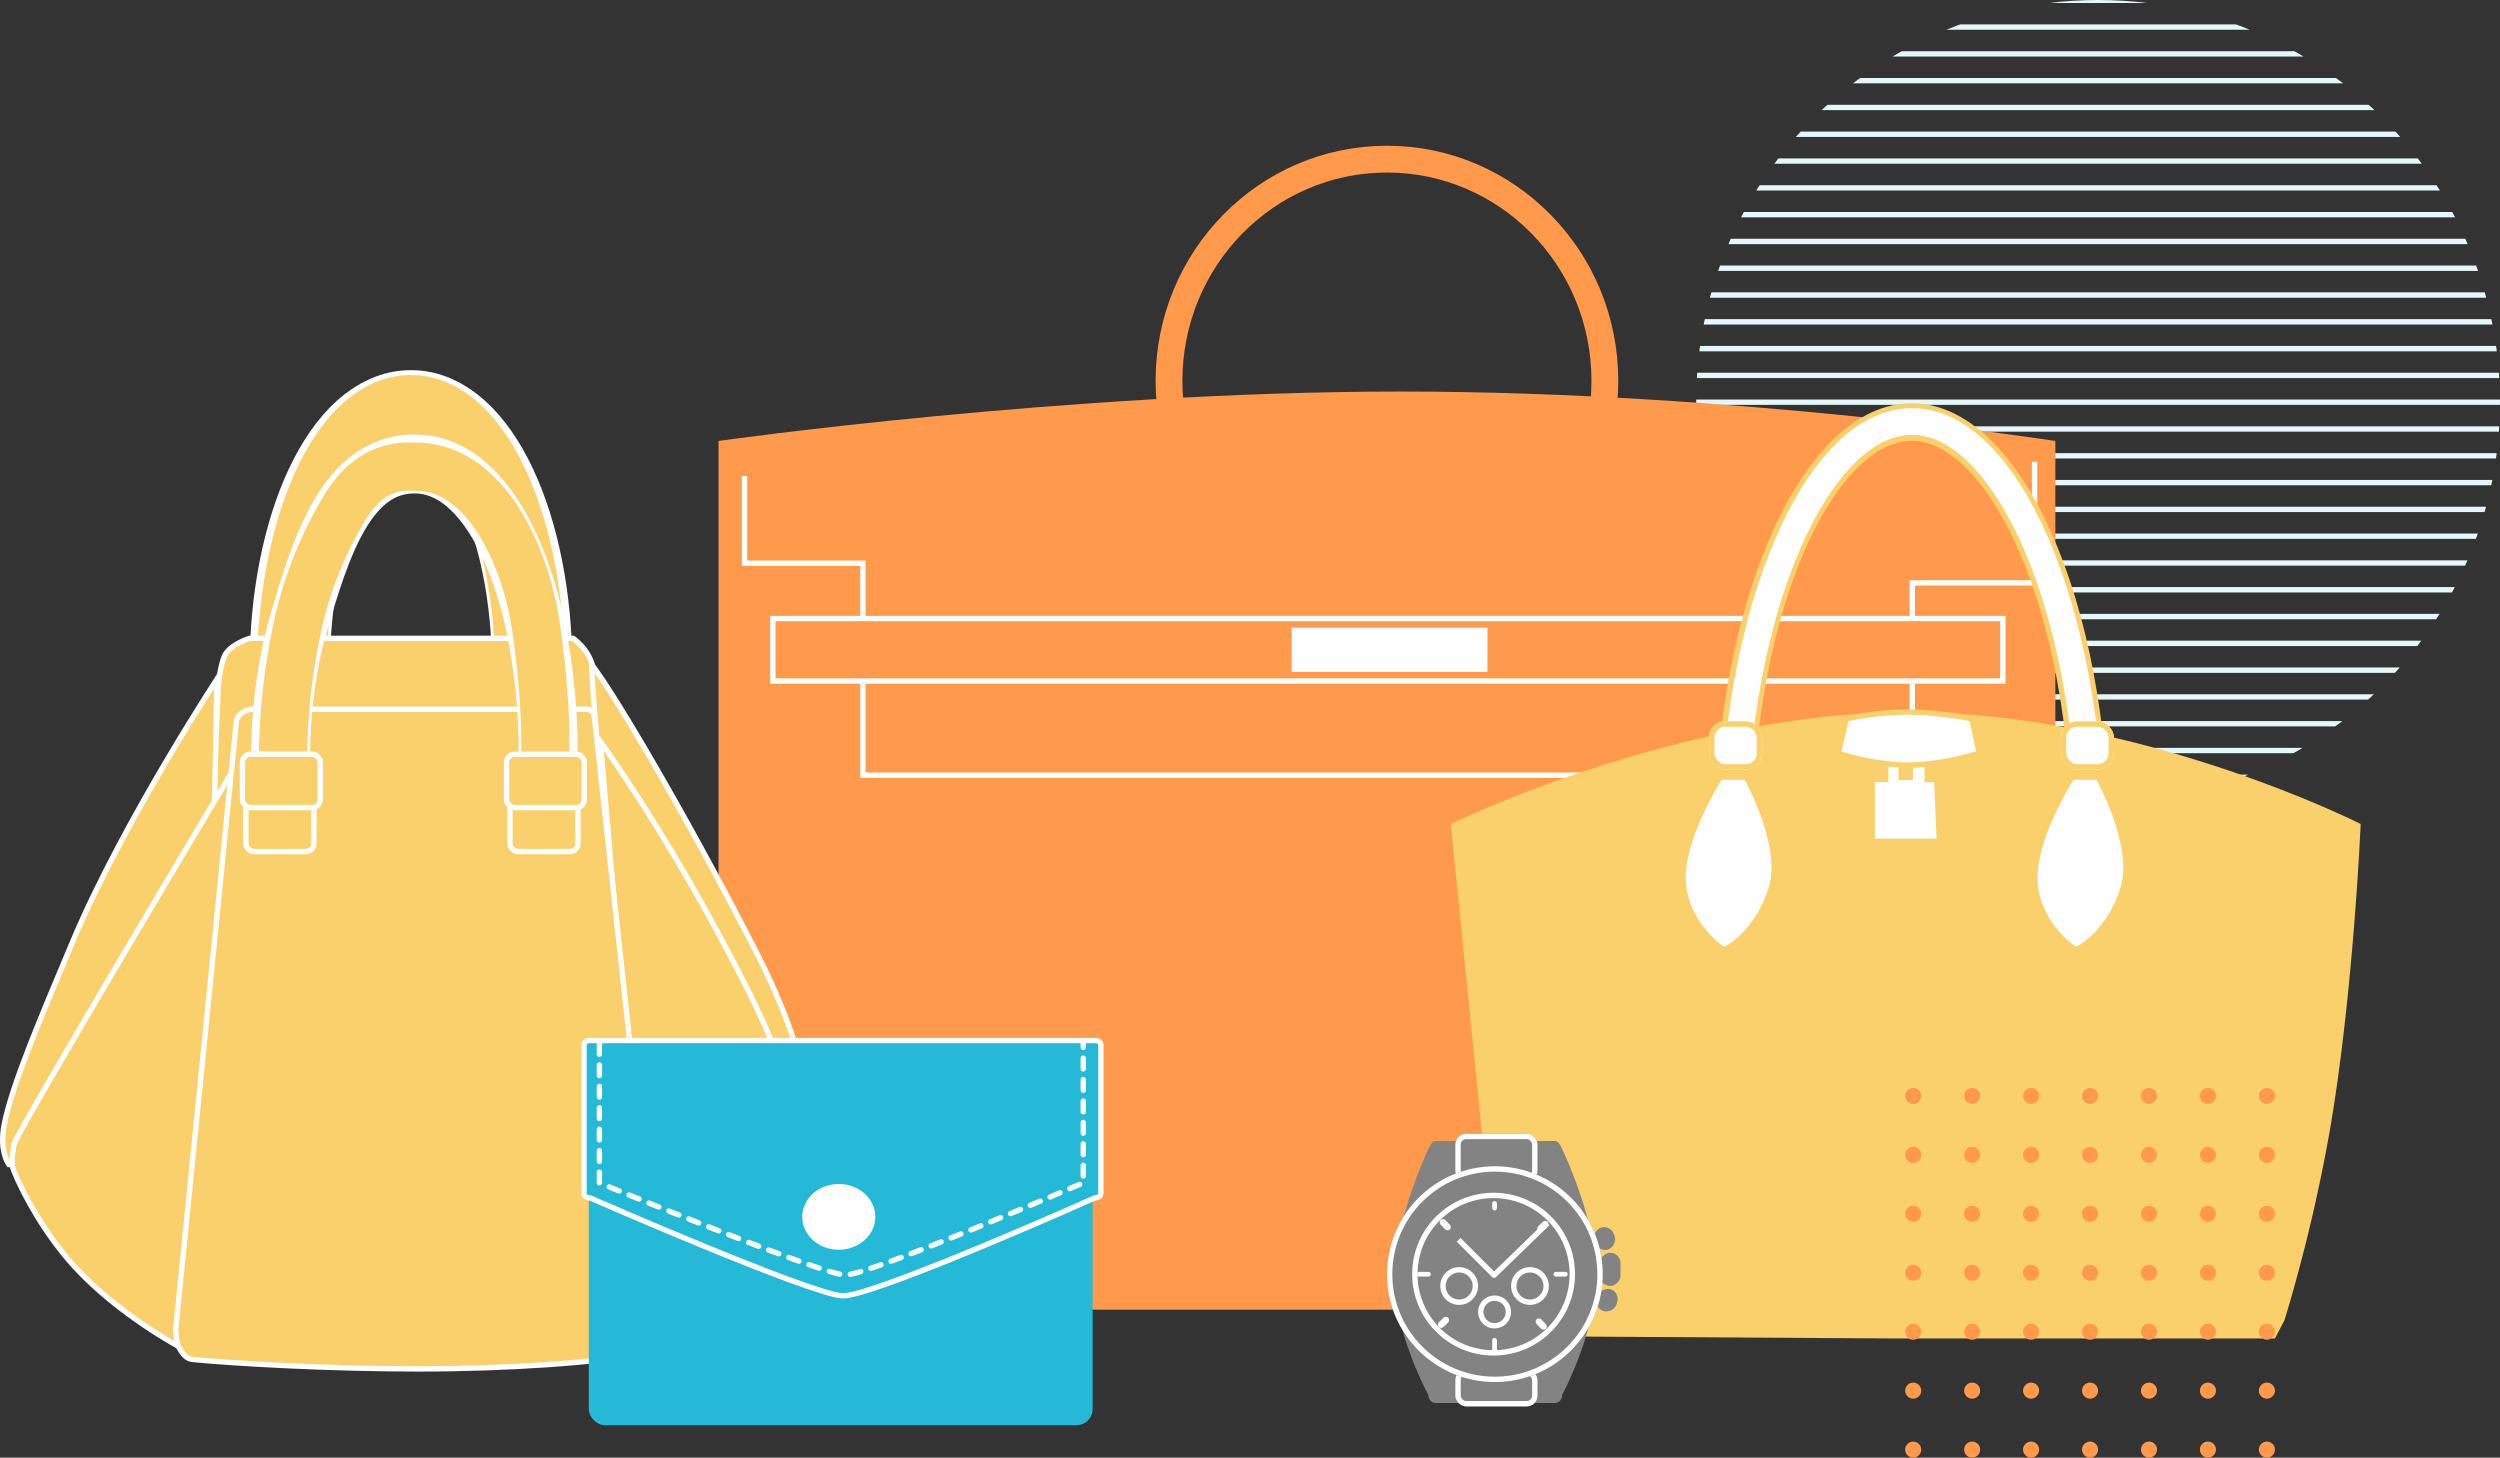 <svg xmlns="http://www.w3.org/2000/svg" xmlns:xlink="http://www.w3.org/1999/xlink" width="466.509" height="272" viewBox="0 0 466.509 272">
  <rect x="0" y="0" width="466.509" height="272" fill="#333333" stroke="none"/>
  <defs>
    <clipPath id="clip-path">
      <circle id="楕円形_490" data-name="楕円形 490" cx="75" cy="75" r="75" transform="translate(392.533 371.533)" fill="none"/>
    </clipPath>
    <clipPath id="clip-path-2">
      <rect width="178.09" height="180.725" fill="none"/>
    </clipPath>
    <clipPath id="clip-path-3">
      <rect width="69" height="69" fill="none"/>
    </clipPath>
  </defs>
  <g id="グループ_1032" data-name="グループ 1032" transform="translate(-955.491 -150.387)">
    <g id="マスクグループ_25" data-name="マスクグループ 25" transform="translate(879.467 -221.147)" clip-path="url(#clip-path)">
      <g id="リピートグリッド_6" data-name="リピートグリッド 6" transform="translate(377.615 356.088)" clip-path="url(#clip-path-2)">
        <g transform="translate(-377.5 -369)">
          <line id="線_99" data-name="線 99" x2="169" transform="translate(377.5 369.5)" fill="none" stroke="#e4f7fa" stroke-width="1"/>
        </g>
        <g transform="translate(-377.5 -364)">
          <line id="線_99-2" data-name="線 99" x2="169" transform="translate(377.5 369.5)" fill="none" stroke="#e4f7fa" stroke-width="1"/>
        </g>
        <g transform="translate(-377.5 -359)">
          <line id="線_99-3" data-name="線 99" x2="169" transform="translate(377.5 369.5)" fill="none" stroke="#e4f7fa" stroke-width="1"/>
        </g>
        <g transform="translate(-377.5 -354)">
          <line id="線_99-4" data-name="線 99" x2="169" transform="translate(377.5 369.5)" fill="none" stroke="#e4f7fa" stroke-width="1"/>
        </g>
        <g transform="translate(-377.5 -349)">
          <line id="線_99-5" data-name="線 99" x2="169" transform="translate(377.5 369.5)" fill="none" stroke="#e4f7fa" stroke-width="1"/>
        </g>
        <g transform="translate(-377.5 -344)">
          <line id="線_99-6" data-name="線 99" x2="169" transform="translate(377.5 369.5)" fill="none" stroke="#e4f7fa" stroke-width="1"/>
        </g>
        <g transform="translate(-377.5 -339)">
          <line id="線_99-7" data-name="線 99" x2="169" transform="translate(377.5 369.5)" fill="none" stroke="#e4f7fa" stroke-width="1"/>
        </g>
        <g transform="translate(-377.5 -334)">
          <line id="線_99-8" data-name="線 99" x2="169" transform="translate(377.5 369.5)" fill="none" stroke="#e4f7fa" stroke-width="1"/>
        </g>
        <g transform="translate(-377.5 -329)">
          <line id="線_99-9" data-name="線 99" x2="169" transform="translate(377.5 369.5)" fill="none" stroke="#e4f7fa" stroke-width="1"/>
        </g>
        <g transform="translate(-377.5 -324)">
          <line id="線_99-10" data-name="線 99" x2="169" transform="translate(377.5 369.5)" fill="none" stroke="#e4f7fa" stroke-width="1"/>
        </g>
        <g transform="translate(-377.5 -319)">
          <line id="線_99-11" data-name="線 99" x2="169" transform="translate(377.5 369.5)" fill="none" stroke="#e4f7fa" stroke-width="1"/>
        </g>
        <g transform="translate(-377.5 -314)">
          <line id="線_99-12" data-name="線 99" x2="169" transform="translate(377.5 369.5)" fill="none" stroke="#e4f7fa" stroke-width="1"/>
        </g>
        <g transform="translate(-377.5 -309)">
          <line id="線_99-13" data-name="線 99" x2="169" transform="translate(377.5 369.5)" fill="none" stroke="#e4f7fa" stroke-width="1"/>
        </g>
        <g transform="translate(-377.5 -304)">
          <line id="線_99-14" data-name="線 99" x2="169" transform="translate(377.5 369.5)" fill="none" stroke="#e4f7fa" stroke-width="1"/>
        </g>
        <g transform="translate(-377.5 -299)">
          <line id="線_99-15" data-name="線 99" x2="169" transform="translate(377.5 369.5)" fill="none" stroke="#e4f7fa" stroke-width="1"/>
        </g>
        <g transform="translate(-377.5 -294)">
          <line id="線_99-16" data-name="線 99" x2="169" transform="translate(377.5 369.5)" fill="none" stroke="#e4f7fa" stroke-width="1"/>
        </g>
        <g transform="translate(-377.5 -289)">
          <line id="線_99-17" data-name="線 99" x2="169" transform="translate(377.5 369.5)" fill="none" stroke="#e4f7fa" stroke-width="1"/>
        </g>
        <g transform="translate(-377.5 -284)">
          <line id="線_99-18" data-name="線 99" x2="169" transform="translate(377.5 369.5)" fill="none" stroke="#e4f7fa" stroke-width="1"/>
        </g>
        <g transform="translate(-377.5 -279)">
          <line id="線_99-19" data-name="線 99" x2="169" transform="translate(377.5 369.5)" fill="none" stroke="#e4f7fa" stroke-width="1"/>
        </g>
        <g transform="translate(-377.5 -274)">
          <line id="線_99-20" data-name="線 99" x2="169" transform="translate(377.5 369.5)" fill="none" stroke="#e4f7fa" stroke-width="1"/>
        </g>
        <g transform="translate(-377.5 -269)">
          <line id="線_99-21" data-name="線 99" x2="169" transform="translate(377.5 369.5)" fill="none" stroke="#e4f7fa" stroke-width="1"/>
        </g>
        <g transform="translate(-377.5 -264)">
          <line id="線_99-22" data-name="線 99" x2="169" transform="translate(377.5 369.5)" fill="none" stroke="#e4f7fa" stroke-width="1"/>
        </g>
        <g transform="translate(-377.5 -259)">
          <line id="線_99-23" data-name="線 99" x2="169" transform="translate(377.5 369.5)" fill="none" stroke="#e4f7fa" stroke-width="1"/>
        </g>
        <g transform="translate(-377.5 -254)">
          <line id="線_99-24" data-name="線 99" x2="169" transform="translate(377.5 369.5)" fill="none" stroke="#e4f7fa" stroke-width="1"/>
        </g>
        <g transform="translate(-377.5 -249)">
          <line id="線_99-25" data-name="線 99" x2="169" transform="translate(377.5 369.5)" fill="none" stroke="#e4f7fa" stroke-width="1"/>
        </g>
        <g transform="translate(-377.5 -244)">
          <line id="線_99-26" data-name="線 99" x2="169" transform="translate(377.5 369.5)" fill="none" stroke="#e4f7fa" stroke-width="1"/>
        </g>
        <g transform="translate(-377.5 -239)">
          <line id="線_99-27" data-name="線 99" x2="169" transform="translate(377.5 369.5)" fill="none" stroke="#e4f7fa" stroke-width="1"/>
        </g>
        <g transform="translate(-377.5 -234)">
          <line id="線_99-28" data-name="線 99" x2="169" transform="translate(377.5 369.5)" fill="none" stroke="#e4f7fa" stroke-width="1"/>
        </g>
        <g transform="translate(-377.5 -229)">
          <line id="線_99-29" data-name="線 99" x2="169" transform="translate(377.5 369.5)" fill="none" stroke="#e4f7fa" stroke-width="1"/>
        </g>
        <g transform="translate(-377.5 -224)">
          <line id="線_99-30" data-name="線 99" x2="169" transform="translate(377.5 369.5)" fill="none" stroke="#e4f7fa" stroke-width="1"/>
        </g>
        <g transform="translate(-377.5 -219)">
          <line id="線_99-31" data-name="線 99" x2="169" transform="translate(377.5 369.5)" fill="none" stroke="#e4f7fa" stroke-width="1"/>
        </g>
        <g transform="translate(-377.5 -214)">
          <line id="線_99-32" data-name="線 99" x2="169" transform="translate(377.5 369.5)" fill="none" stroke="#e4f7fa" stroke-width="1"/>
        </g>
        <g transform="translate(-377.5 -209)">
          <line id="線_99-33" data-name="線 99" x2="169" transform="translate(377.5 369.5)" fill="none" stroke="#e4f7fa" stroke-width="1"/>
        </g>
        <g transform="translate(-377.5 -204)">
          <line id="線_99-34" data-name="線 99" x2="169" transform="translate(377.5 369.5)" fill="none" stroke="#e4f7fa" stroke-width="1"/>
        </g>
        <g transform="translate(-377.5 -199)">
          <line id="線_99-35" data-name="線 99" x2="169" transform="translate(377.5 369.5)" fill="none" stroke="#e4f7fa" stroke-width="1"/>
        </g>
        <g transform="translate(-377.5 -194)">
          <line id="線_99-36" data-name="線 99" x2="169" transform="translate(377.5 369.5)" fill="none" stroke="#e4f7fa" stroke-width="1"/>
        </g>
        <g transform="translate(-377.5 -189)">
          <line id="線_99-37" data-name="線 99" x2="169" transform="translate(377.5 369.5)" fill="none" stroke="#e4f7fa" stroke-width="1"/>
        </g>
      </g>
    </g>
    <g id="グループ_59" data-name="グループ 59" transform="translate(1089.569 177.583)">
      <path id="パス_437" data-name="パス 437" d="M253.205,41.932v162.1H3.745V41.932s65-9.221,127.361-9.221S253.205,41.932,253.205,41.932Z" transform="translate(-3.745 13.156)" fill="#ff9a4d"/>
      <g id="楕円形_101" data-name="楕円形 101" transform="translate(81.563 0)" fill="none" stroke="#ff9a4d" stroke-width="5">
        <ellipse cx="43.167" cy="43.863" rx="43.167" ry="43.863" stroke="none"/>
        <ellipse cx="43.167" cy="43.863" rx="40.667" ry="41.363" fill="none"/>
      </g>
      <path id="パス_438" data-name="パス 438" d="M-23.6-4.026V12.233H-1.509V51.788H194.317V15.913h22.811V-6.695" transform="translate(28.45 65.666)" fill="none" stroke="#fff" stroke-width="1"/>
      <g id="長方形_597" data-name="長方形 597" transform="translate(9.631 87.727)" fill="#ff9a4d" stroke="#fff" stroke-width="1">
        <rect width="230.532" height="12.663" stroke="none"/>
        <rect x="0.5" y="0.5" width="229.532" height="11.663" fill="none"/>
      </g>
      <rect id="長方形_172" data-name="長方形 172" width="36.542" height="8.271" transform="translate(106.944 89.923)" fill="#fff"/>
    </g>
    <g id="グループ_312" data-name="グループ 312" transform="translate(955.491 219.456)">
      <g id="楕円形_481" data-name="楕円形 481" transform="translate(46.572)" fill="none" stroke="#fff" stroke-width="15">
        <ellipse cx="30.112" cy="55.661" rx="30.112" ry="55.661" stroke="none"/>
        <ellipse cx="30.112" cy="55.661" rx="22.612" ry="48.161" fill="none"/>
      </g>
      <g id="楕円形_480" data-name="楕円形 480" transform="translate(47.94 0.912)" fill="none" stroke="#fad06c" stroke-width="13">
        <ellipse cx="28.743" cy="55.661" rx="28.743" ry="55.661" stroke="none"/>
        <ellipse cx="28.743" cy="55.661" rx="22.243" ry="49.161" fill="none"/>
      </g>
      <g id="パス_1274" data-name="パス 1274" transform="translate(40.644 45.247)" fill="#fad06c">
        <path d="M -4.722 130.272 L 0.04 14.54 C 0.042 14.503 0.242 10.496 1.233 8.144 C 2.101 6.085 5.448 4.961 5.957 4.8 L 66.301 4.8 C 66.682 5.098 67.836 6.043 68.618 7.144 C 69.473 8.35 69.914 9.782 69.991 10.045 L 77.256 105.769 L -4.722 130.272 Z" stroke="none"/>
        <path d="M 6.03 5.3 C 4.935 5.645 2.365 6.745 1.694 8.338 C 0.747 10.586 0.545 14.456 0.539 14.565 L -4.193 129.592 L 76.727 105.405 L 69.496 10.136 C 69.396 9.802 68.981 8.52 68.21 7.434 C 67.542 6.492 66.577 5.663 66.127 5.3 L 6.03 5.3 M 5.882 4.3 L 66.471 4.3 C 66.471 4.3 68.022 5.441 69.025 6.855 C 70.029 8.269 70.486 9.957 70.486 9.957 L 77.785 106.132 L -5.25 130.952 L -0.46 14.52 C -0.46 14.52 -0.266 10.414 0.772 7.95 C 1.81 5.486 5.882 4.3 5.882 4.3 Z" stroke="none" fill="#fff"/>
      </g>
      <g id="パス_1275" data-name="パス 1275" transform="translate(1.039 57.635)" fill="#fad06c">
        <path d="M 37.742 90.599 L 0.618 90.599 C 0.444 90.339 0.121 89.783 -0.137 88.92 C -0.483 87.769 -0.781 85.82 -0.239 83.075 C 1.145 76.059 6.133 64.198 11.415 51.641 C 11.777 50.778 12.142 49.913 12.506 49.045 C 17.444 37.287 24.761 24.191 30.029 15.275 C 34.211 8.199 37.796 2.568 39.434 0.034 L 37.742 90.599 Z" stroke="none"/>
        <path d="M 38.901 1.788 C 37.031 4.714 33.954 9.616 30.46 15.53 C 25.199 24.432 17.894 37.506 12.967 49.238 C 12.603 50.106 12.238 50.972 11.876 51.834 C 6.605 64.367 1.626 76.205 0.251 83.171 C -0.263 85.778 0.006 87.623 0.322 88.712 C 0.508 89.352 0.732 89.813 0.896 90.099 L 37.252 90.099 L 38.901 1.788 M 39.967 -1.7 L 38.233 91.099 L 0.365 91.099 C 0.365 91.099 -1.832 88.563 -0.73 82.978 C 0.76 75.428 6.354 62.401 12.045 48.851 C 21.626 26.039 39.967 -1.7 39.967 -1.7 Z" stroke="none" fill="#fff"/>
      </g>
      <g id="パス_1276" data-name="パス 1276" transform="translate(42.872 78.033)" fill="#fad06c">
        <path d="M -9.774 104.025 C -10.842 103.428 -13.116 102.112 -15.896 100.236 C -19.455 97.833 -24.596 93.992 -28.873 89.342 C -34.304 83.435 -38.409 75.998 -40.275 71.424 C -40.85 70.014 -40.631 68.705 -40.298 66.725 L -40.246 66.411 C -40.083 65.788 -37.103 60.175 -19.063 29.69 C -10.77 15.676 -2.444 1.732 0.526 -3.238 L -9.774 104.025 Z" stroke="none"/>
        <path d="M -0.184 -1.075 C -3.783 4.952 -11.134 17.275 -18.484 29.693 C -24.495 39.85 -29.329 48.082 -32.852 54.159 C -38.476 63.863 -39.603 66.087 -39.759 66.531 L -39.805 66.807 C -40.135 68.771 -40.334 69.957 -39.812 71.235 C -37.962 75.771 -33.891 83.146 -28.504 89.003 C -24.264 93.614 -19.162 97.427 -15.628 99.813 C -13.344 101.356 -11.403 102.518 -10.198 103.21 L -0.184 -1.075 M 1.236 -5.4 L -9.349 104.827 C -9.349 104.827 -20.891 98.759 -29.241 89.68 C -34.567 83.888 -38.743 76.504 -40.738 71.613 C -41.4 69.991 -41.103 68.511 -40.738 66.321 C -40.373 64.131 1.236 -5.4 1.236 -5.4 Z" stroke="none" fill="#fff"/>
      </g>
      <g id="パス_1277" data-name="パス 1277" transform="translate(111.497 65.841)" fill="#fad06c">
        <path d="M 30.43 87.717 L -0.085 3.325 C -0.129 2.829 -0.424 -0.463 -0.68 -3.843 C -0.986 -7.871 -1.075 -9.878 -1.087 -10.878 C 2.861 -5.898 16.547 17.166 29.71 42.911 C 33.21 49.757 35.824 56.169 37.479 61.969 C 38.801 66.603 39.516 70.858 39.606 74.614 C 39.741 80.31 38.374 83.12 38.069 83.673 L 30.43 87.717 Z" stroke="none"/>
        <path d="M -0.535 -9.292 C -0.478 -8.102 -0.369 -6.341 -0.171 -3.737 C 0.073 -0.533 0.348 2.558 0.407 3.216 L 30.704 87.006 L 37.7 83.303 C 38.063 82.589 39.21 79.906 39.109 74.763 C 39.036 71.046 38.336 66.826 37.03 62.219 C 35.386 56.42 32.773 50 29.265 43.138 C 22.948 30.783 15.881 17.827 9.366 6.658 C 4.524 -1.641 1.301 -6.702 -0.535 -9.292 M -1.479 -12.054 C -1.471 -12.054 -1.462 -12.05 -1.453 -12.041 C 1.377 -9.452 16.334 15.65 30.155 42.683 C 45.667 73.023 38.428 84.049 38.428 84.049 L 30.155 88.429 L -0.577 3.434 C -0.577 3.434 -1.983 -12.054 -1.479 -12.054 Z" stroke="none" fill="#fff"/>
      </g>
      <g id="パス_1278" data-name="パス 1278" transform="translate(111.358 67.523)" fill="#fad06c">
        <path d="M 10.428 114.089 L 0.654 1.748 C 3.791 6.119 15.551 23.045 28.144 48.039 C 31.481 54.661 34.007 60.767 35.651 66.186 C 36.966 70.518 37.723 74.422 37.901 77.79 C 38.189 83.234 36.85 85.492 36.711 85.71 L 23.114 101.006 L 10.428 114.089 Z" stroke="none"/>
        <path d="M 1.312 3.54 L 10.831 112.955 L 22.748 100.665 L 36.309 85.409 C 36.487 85.111 37.7 82.868 37.391 77.63 C 37.195 74.304 36.432 70.449 35.124 66.173 C 33.488 60.821 30.989 54.796 27.698 48.264 C 16.266 25.575 5.524 9.547 1.312 3.54 M 3.814697265625e-06 7.62939453125e-06 C 3.814697265625e-06 7.62939453125e-06 0.164 0.218 0.641 0.876 C 3.013 4.139 15.379 21.594 28.591 47.814 C 43.419 77.241 37.107 86.016 37.107 86.016 L 23.481 101.346 L 10.025 115.224 L 3.814697265625e-06 7.62939453125e-06 Z" stroke="none" fill="#fff"/>
      </g>
      <g id="パス_1279" data-name="パス 1279" transform="translate(31.499 64.978)" fill="#fad06c">
        <path d="M 46.553 121.397 C 30.99 121.397 13.271 120.489 4.5 119.635 C 3.659 119.553 2.918 119.182 2.035 117.637 C 1.24 116.245 1.307 113.983 1.314 113.803 L 12.642 0.236 C 12.743 0.034 13.087 -0.597 13.627 -1.002 C 14.154 -1.397 14.951 -1.63 15.27 -1.7 L 78.058 -1.7 C 78.266 -1.655 78.749 -1.508 79.006 -1.239 C 79.277 -0.955 79.396 -0.431 79.419 -0.249 L 91.969 114.998 C 91.711 115.542 90.455 117.943 88.156 118.49 C 84.756 119.3 78.686 120.04 71.064 120.572 C 63.448 121.104 54.743 121.397 46.553 121.397 Z" stroke="none"/>
        <path d="M 15.328 -1.2 C 15.016 -1.125 14.354 -0.921 13.927 -0.602 C 13.554 -0.322 13.265 0.127 13.13 0.379 L 1.813 113.84 C 1.785 114.484 1.85 116.305 2.469 117.389 C 3.332 118.9 3.97 119.081 4.549 119.137 C 13.308 119.99 31.006 120.897 46.553 120.897 C 54.732 120.897 63.424 120.604 71.029 120.073 C 78.624 119.543 84.666 118.808 88.04 118.004 C 89.984 117.541 91.126 115.565 91.457 114.908 L 78.922 -0.192 C 78.905 -0.333 78.802 -0.729 78.645 -0.893 C 78.513 -1.031 78.208 -1.149 78.001 -1.2 L 15.328 -1.2 M 15.218 -2.2 L 78.106 -2.2 C 78.106 -2.2 78.916 -2.057 79.368 -1.584 C 79.82 -1.111 79.915 -0.307 79.915 -0.307 L 92.481 115.079 C 92.481 115.079 91.146 118.292 88.272 118.977 C 81.175 120.667 63.479 121.897 46.553 121.897 C 30.19 121.897 12.455 120.912 4.452 120.133 C 3.369 120.027 2.51 119.477 1.601 117.885 C 0.692 116.294 0.815 113.767 0.815 113.767 L 12.153 0.099 C 12.153 0.099 12.561 -0.827 13.327 -1.402 C 14.094 -1.976 15.218 -2.2 15.218 -2.2 Z" stroke="none" fill="#fff"/>
      </g>
      <path id="パス_1281" data-name="パス 1281" d="M2.867,9.44s-1.2-15.5,3.092-30.371S15.1-51.156,27.782-51.12s20.325,17.492,23.07,33.193C53.5-2.787,52.457,7.622,52.457,7.622" transform="translate(49.63 68.625)" fill="none" stroke="#fff" stroke-linejoin="round" stroke-width="11"/>
      <path id="パス_1280" data-name="パス 1280" d="M1.572,12.148A119.27,119.27,0,0,1,4.845-19.315a74.573,74.573,0,0,1,8.2-19.529c3.03-5,7.194-8.014,12.928-7.626,13.338-.284,20.751,16.81,22.665,29.293,2.514,16.4,1.736,27.482,1.736,27.482" transform="translate(51.288 64.5)" fill="none" stroke="#fad06c" stroke-linejoin="round" stroke-width="9"/>
      <g id="長方形_605" data-name="長方形 605" transform="translate(45.386 74.823)" fill="#fad06c" stroke="#fff" stroke-width="1">
        <rect width="13.687" height="15.512" rx="2" stroke="none"/>
        <rect x="0.5" y="0.5" width="12.687" height="14.512" rx="1.5" fill="none"/>
      </g>
      <g id="長方形_606" data-name="長方形 606" transform="translate(44.747 71.173)" fill="#fad06c" stroke="#fff" stroke-width="1">
        <rect width="15.512" height="10.95" rx="2" stroke="none"/>
        <rect x="0.5" y="0.5" width="14.512" height="9.95" rx="1.5" fill="none"/>
      </g>
      <g id="長方形_607" data-name="長方形 607" transform="translate(94.659 74.823)" fill="#fad06c" stroke="#fff" stroke-width="1">
        <rect width="13.687" height="15.512" rx="2" stroke="none"/>
        <rect x="0.5" y="0.5" width="12.687" height="14.512" rx="1.5" fill="none"/>
      </g>
      <g id="長方形_608" data-name="長方形 608" transform="translate(94.021 71.173)" fill="#fad06c" stroke="#fff" stroke-width="1">
        <rect width="15.512" height="10.95" rx="2" stroke="none"/>
        <rect x="0.5" y="0.5" width="14.512" height="9.95" rx="1.5" fill="none"/>
      </g>
    </g>
    <g id="グループ_311" data-name="グループ 311" transform="translate(1063.968 344.051)">
      <rect id="長方形_604" data-name="長方形 604" width="94.022" height="62.743" rx="3" transform="translate(1.392 9.538)" fill="#24b9d6"/>
      <g id="パス_1272" data-name="パス 1272" transform="translate(0)" fill="#24b9d6">
        <path d="M 48.848 48.144 C 48.827 48.144 48.808 48.143 48.787 48.143 C 47.158 48.101 41.383 46.476 23.123 38.976 C 12.165 34.476 1.788 29.935 1.685 29.889 L 1.589 29.847 L 1.484 29.847 C 0.941 29.847 0.5 29.488 0.5 29.047 L 0.5 1.301 C 0.5 0.859 0.941 0.5 1.484 0.5 L 95.966 0.5 C 96.509 0.5 96.95 0.859 96.95 1.301 L 96.95 29.047 C 96.95 29.488 96.509 29.847 95.966 29.847 L 95.859 29.847 L 95.762 29.891 C 95.66 29.937 85.394 34.515 74.512 39.035 C 56.384 46.563 50.55 48.144 48.848 48.144 Z" stroke="none"/>
        <path d="M 1.484 1 C 1.211 1 1 1.162 1 1.301 L 1 29.047 C 1 29.186 1.211 29.348 1.484 29.348 L 1.693 29.348 L 1.885 29.431 C 1.989 29.477 12.358 34.015 23.311 38.513 C 42.461 46.379 47.501 47.609 48.8 47.643 C 48.816 47.643 48.832 47.644 48.848 47.644 C 50.204 47.644 55.317 46.465 74.319 38.573 C 85.194 34.057 95.456 29.48 95.558 29.434 L 95.753 29.348 L 95.966 29.348 C 96.239 29.348 96.45 29.186 96.45 29.047 L 96.45 1.301 C 96.45 1.162 96.239 1 95.966 1 L 1.484 1 M 1.484 -3.814697265625e-06 L 95.966 -3.814697265625e-06 C 96.786 -3.814697265625e-06 97.45 0.582 97.45 1.301 L 97.45 29.047 C 97.45 29.765 96.786 30.348 95.966 30.348 C 95.966 30.348 54.635 48.794 48.775 48.643 C 42.913 48.491 1.484 30.348 1.484 30.348 C 0.664 30.348 0 29.765 0 29.047 L 0 1.301 C 0 0.582 0.664 -3.814697265625e-06 1.484 -3.814697265625e-06 Z" stroke="none" fill="#fff"/>
      </g>
      <path id="パス_1273" data-name="パス 1273" d="M-.268-11.5V14.509S41.208,31.6,45.561,31.7,90.027,14.509,90.027,14.509V-11.5" transform="translate(3.638 12.555)" fill="none" stroke="#fff" stroke-linecap="round" stroke-linejoin="bevel" stroke-width="1" stroke-dasharray="2 2"/>
      <ellipse id="楕円形_479" data-name="楕円形 479" cx="6.82" cy="6.138" rx="6.82" ry="6.138" transform="translate(41.22 27.269)" fill="#fff"/>
    </g>
    <g id="グループ_310" data-name="グループ 310" transform="translate(1226.212 225.639)">
      <g id="パス_1271" data-name="パス 1271" transform="translate(49.192)" fill="none">
        <path d="M36.817,0C57.151,0,73.635,36.841,73.635,82.286s-16.484,38.1-36.817,38.1S0,127.731,0,82.286,16.484,0,36.817,0Z" stroke="none"/>
        <path d="M 36.817 7 C 22.714 7 7 37.919 7 82.286 C 7 113.825 14.67 113.825 22.789 113.825 C 24.772 113.825 26.845 113.725 28.991 113.625 C 31.518 113.506 34.136 113.386 36.817 113.386 C 39.5 113.386 42.117 113.506 44.644 113.625 C 46.789 113.725 48.863 113.825 50.845 113.825 C 58.965 113.825 66.635 113.825 66.635 82.286 C 66.635 37.919 50.921 7 36.817 7 M 36.817 -1.52587890625e-05 C 57.151 -1.52587890625e-05 73.635 36.841 73.635 82.286 C 73.635 127.731 57.151 120.386 36.817 120.386 C 16.484 120.386 7.62939453125e-06 127.731 7.62939453125e-06 82.286 C 7.62939453125e-06 36.841 16.484 -1.52587890625e-05 36.817 -1.52587890625e-05 Z" stroke="none" fill="#fad06c"/>
      </g>
      <g id="パス_1270" data-name="パス 1270" transform="translate(50.181 0.899)" fill="none">
        <path d="M35.882,0C55.7,0,71.764,36.841,71.764,82.286s-16.065,38.1-35.882,38.1S0,127.731,0,82.286,16.065,0,35.882,0Z" stroke="none"/>
        <path d="M 35.882 5 C 32.383 5 28.855 6.701 25.396 10.055 C 23.542 11.854 21.734 14.111 20.021 16.765 C 18.267 19.482 16.609 22.623 15.093 26.1 C 11.95 33.307 9.475 41.74 7.737 51.164 C 5.921 61.01 5 71.481 5 82.286 C 5 90.228 5.517 96.793 6.537 101.799 C 7.401 106.045 8.65 109.301 10.247 111.475 C 11.478 113.152 12.948 114.242 14.872 114.906 C 16.712 115.542 18.975 115.825 22.21 115.825 C 24.124 115.825 26.169 115.727 28.334 115.623 C 30.755 115.507 33.258 115.386 35.882 115.386 C 38.507 115.386 41.01 115.507 43.431 115.623 C 45.595 115.727 47.64 115.825 49.554 115.825 C 52.789 115.825 55.052 115.541 56.891 114.906 C 58.815 114.242 60.285 113.151 61.517 111.474 C 63.114 109.299 64.362 106.044 65.227 101.798 C 66.247 96.792 66.764 90.227 66.764 82.286 C 66.764 71.481 65.843 61.01 64.027 51.164 C 62.289 41.74 59.814 33.307 56.671 26.1 C 55.155 22.623 53.497 19.482 51.743 16.765 C 50.03 14.111 48.222 11.854 46.368 10.055 C 42.909 6.701 39.381 5 35.882 5 M 35.882 0 C 55.699 0 71.764 36.841 71.764 82.286 C 71.764 127.731 55.699 120.386 35.882 120.386 C 16.065 120.386 0 127.731 0 82.286 C 0 36.841 16.065 0 35.882 0 Z" stroke="none" fill="#fff"/>
      </g>
      <path id="パス_1264" data-name="パス 1264" d="M.4,1.964S43.072-18.9,86.013-18.9,170.188,1.964,170.188,1.964s-1.349,31.565-5.755,57.2a306.645,306.645,0,0,1-8.454,35.387l-1.8,3.417H83.226l-67.357-.411-1.8-4.581L6.156,59.159Z" transform="translate(-0.4 76.545)" fill="#fad06c"/>
      <g id="長方形_600" data-name="長方形 600" transform="translate(46.404 63.85)" fill="none" stroke="#fad06c" stroke-width="1">
        <rect width="12.59" height="8.094" rx="3" stroke="none"/>
        <rect x="0.5" y="0.5" width="11.59" height="7.094" rx="2.5" fill="none"/>
      </g>
      <g id="長方形_599" data-name="長方形 599" transform="translate(48.203 59.354)" fill="#fff" stroke="#fad06c" stroke-width="1">
        <rect width="9.892" height="8.993" rx="3" stroke="none"/>
        <rect x="0.5" y="0.5" width="8.892" height="7.993" rx="2.5" fill="none"/>
      </g>
      <g id="パス_1266" data-name="パス 1266" transform="translate(50.804 69.246)" fill="#fff">
        <path d="M 0.271 32.683 C -0.124 32.599 -2.026 31.371 -3.94 28.902 C -5.549 26.827 -7.467 23.471 -7.467 19.275 C -7.467 15.95 -6.247 11.617 -3.939 6.745 C -2.472 3.648 -0.988 1.229 -0.528 0.5 L 4.329 0.5 C 4.787 1.334 6.28 4.159 7.544 7.662 C 8.424 10.101 9.022 12.385 9.321 14.453 C 9.691 17.006 9.603 19.226 9.06 21.051 C 7.773 25.381 5.596 28.262 3.996 29.916 C 2.151 31.824 0.595 32.61 0.271 32.683 Z" stroke="none"/>
        <path d="M -0.25 1 C -1.565 3.125 -6.967 12.284 -6.967 19.275 C -6.967 23.242 -5.178 26.44 -3.677 28.423 C -2.035 30.593 -0.315 31.877 0.279 32.153 C 0.781 31.945 2.188 31.1 3.77 29.429 C 5.285 27.829 7.349 25.052 8.581 20.909 C 10.637 13.994 5.323 3.416 4.031 1 L -0.25 1 M -0.802 0 L 4.623 0 C 4.623 0 12.013 12.875 9.54 21.194 C 7.067 29.512 1.266 33.064 0.307 33.184 C -0.652 33.304 -7.967 27.594 -7.967 19.275 C -7.967 10.957 -0.802 0 -0.802 0 Z" stroke="none" fill="#fad06c"/>
      </g>
      <g id="長方形_601" data-name="長方形 601" transform="translate(112.053 63.85)" fill="none" stroke="#fad06c" stroke-width="1">
        <rect width="12.59" height="8.094" rx="3" stroke="none"/>
        <rect x="0.5" y="0.5" width="11.59" height="7.094" rx="2.5" fill="none"/>
      </g>
      <g id="長方形_602" data-name="長方形 602" transform="translate(113.851 59.354)" fill="#fff" stroke="#fad06c" stroke-width="1">
        <rect width="9.892" height="8.993" rx="3" stroke="none"/>
        <rect x="0.5" y="0.5" width="8.892" height="7.993" rx="2.5" fill="none"/>
      </g>
      <g id="パス_1267" data-name="パス 1267" transform="translate(116.452 69.246)" fill="#fff">
        <path d="M 0.271 32.683 C -0.124 32.599 -2.026 31.371 -3.94 28.902 C -5.549 26.827 -7.467 23.471 -7.467 19.275 C -7.467 15.95 -6.247 11.617 -3.939 6.745 C -2.472 3.648 -0.988 1.229 -0.528 0.5 L 4.329 0.5 C 4.787 1.334 6.28 4.159 7.544 7.662 C 8.424 10.101 9.022 12.385 9.321 14.453 C 9.691 17.006 9.603 19.226 9.06 21.051 C 7.773 25.381 5.596 28.262 3.996 29.916 C 2.151 31.824 0.595 32.61 0.271 32.683 Z" stroke="none"/>
        <path d="M -0.25 1 C -1.565 3.125 -6.967 12.284 -6.967 19.275 C -6.967 23.242 -5.178 26.44 -3.677 28.423 C -2.035 30.593 -0.315 31.877 0.279 32.153 C 0.781 31.945 2.188 31.1 3.77 29.429 C 5.285 27.829 7.349 25.052 8.581 20.909 C 10.637 13.994 5.323 3.416 4.031 1 L -0.25 1 M -0.802 0 L 4.623 0 C 4.623 0 12.013 12.875 9.54 21.194 C 7.067 29.512 1.266 33.064 0.307 33.184 C -0.652 33.304 -7.967 27.594 -7.967 19.275 C -7.967 10.957 -0.802 0 -0.802 0 Z" stroke="none" fill="#fad06c"/>
      </g>
      <path id="中マド_15" data-name="中マド 15" d="M11.511,14.247H0V3.7H2.518V0H4.405V3.305H7.1V0H9.262V3.7h1.8l.449,10.551Z" transform="translate(79.138 66.998)" fill="#fff"/>
      <g id="パス_1268" data-name="パス 1268" transform="translate(73.567 58.606)" fill="#fff">
        <path d="M 11.716 8.912 C 5.991 8.912 0.32 7.218 -1.244 6.713 L 0.232 0.27 C 1.502 -0 6.553 -1 11.716 -1 C 16.899 -1 22.327 0.007 23.676 0.274 L 25.042 6.704 C 23.427 7.202 17.468 8.912 11.716 8.912 Z" stroke="none"/>
        <path d="M 11.716 -0.5 C 6.952 -0.5 2.278 0.361 0.648 0.694 L -0.654 6.375 C 1.329 6.987 6.505 8.412 11.716 8.412 C 16.968 8.412 22.407 6.965 24.457 6.358 L 23.255 0.701 C 21.522 0.37 16.509 -0.5 11.716 -0.5 M 11.716 -1.5 C 17.786 -1.5 24.096 -0.151 24.096 -0.151 L 25.625 7.043 C 25.625 7.043 18.581 9.412 11.716 9.412 C 4.852 9.412 -1.833 7.043 -1.833 7.043 L -0.185 -0.151 C -0.185 -0.151 5.646 -1.5 11.716 -1.5 Z" stroke="none" fill="#fad06c"/>
      </g>
    </g>
    <g id="リピートグリッド_7" data-name="リピートグリッド 7" transform="translate(1311 353.387)" clip-path="url(#clip-path-3)">
      <g transform="translate(-357 -360)">
        <circle id="楕円形_491" data-name="楕円形 491" cx="1.5" cy="1.5" r="1.5" transform="translate(357 360)" fill="#ff9a4d"/>
      </g>
      <g transform="translate(-346 -360)">
        <circle id="楕円形_491-2" data-name="楕円形 491" cx="1.5" cy="1.5" r="1.5" transform="translate(357 360)" fill="#ff9a4d"/>
      </g>
      <g transform="translate(-335 -360)">
        <circle id="楕円形_491-3" data-name="楕円形 491" cx="1.5" cy="1.5" r="1.5" transform="translate(357 360)" fill="#ff9a4d"/>
      </g>
      <g transform="translate(-324 -360)">
        <circle id="楕円形_491-4" data-name="楕円形 491" cx="1.5" cy="1.5" r="1.5" transform="translate(357 360)" fill="#ff9a4d"/>
      </g>
      <g transform="translate(-313 -360)">
        <circle id="楕円形_491-5" data-name="楕円形 491" cx="1.5" cy="1.5" r="1.5" transform="translate(357 360)" fill="#ff9a4d"/>
      </g>
      <g transform="translate(-302 -360)">
        <circle id="楕円形_491-6" data-name="楕円形 491" cx="1.5" cy="1.5" r="1.5" transform="translate(357 360)" fill="#ff9a4d"/>
      </g>
      <g transform="translate(-291 -360)">
        <circle id="楕円形_491-7" data-name="楕円形 491" cx="1.5" cy="1.5" r="1.5" transform="translate(357 360)" fill="#ff9a4d"/>
      </g>
      <g transform="translate(-357 -349)">
        <circle id="楕円形_491-8" data-name="楕円形 491" cx="1.5" cy="1.5" r="1.5" transform="translate(357 360)" fill="#ff9a4d"/>
      </g>
      <g transform="translate(-346 -349)">
        <circle id="楕円形_491-9" data-name="楕円形 491" cx="1.5" cy="1.5" r="1.5" transform="translate(357 360)" fill="#ff9a4d"/>
      </g>
      <g transform="translate(-335 -349)">
        <circle id="楕円形_491-10" data-name="楕円形 491" cx="1.5" cy="1.5" r="1.5" transform="translate(357 360)" fill="#ff9a4d"/>
      </g>
      <g transform="translate(-324 -349)">
        <circle id="楕円形_491-11" data-name="楕円形 491" cx="1.5" cy="1.5" r="1.5" transform="translate(357 360)" fill="#ff9a4d"/>
      </g>
      <g transform="translate(-313 -349)">
        <circle id="楕円形_491-12" data-name="楕円形 491" cx="1.5" cy="1.5" r="1.5" transform="translate(357 360)" fill="#ff9a4d"/>
      </g>
      <g transform="translate(-302 -349)">
        <circle id="楕円形_491-13" data-name="楕円形 491" cx="1.5" cy="1.5" r="1.5" transform="translate(357 360)" fill="#ff9a4d"/>
      </g>
      <g transform="translate(-291 -349)">
        <circle id="楕円形_491-14" data-name="楕円形 491" cx="1.5" cy="1.5" r="1.5" transform="translate(357 360)" fill="#ff9a4d"/>
      </g>
      <g transform="translate(-357 -338)">
        <circle id="楕円形_491-15" data-name="楕円形 491" cx="1.5" cy="1.5" r="1.5" transform="translate(357 360)" fill="#ff9a4d"/>
      </g>
      <g transform="translate(-346 -338)">
        <circle id="楕円形_491-16" data-name="楕円形 491" cx="1.5" cy="1.5" r="1.5" transform="translate(357 360)" fill="#ff9a4d"/>
      </g>
      <g transform="translate(-335 -338)">
        <circle id="楕円形_491-17" data-name="楕円形 491" cx="1.5" cy="1.5" r="1.5" transform="translate(357 360)" fill="#ff9a4d"/>
      </g>
      <g transform="translate(-324 -338)">
        <circle id="楕円形_491-18" data-name="楕円形 491" cx="1.5" cy="1.5" r="1.5" transform="translate(357 360)" fill="#ff9a4d"/>
      </g>
      <g transform="translate(-313 -338)">
        <circle id="楕円形_491-19" data-name="楕円形 491" cx="1.5" cy="1.5" r="1.5" transform="translate(357 360)" fill="#ff9a4d"/>
      </g>
      <g transform="translate(-302 -338)">
        <circle id="楕円形_491-20" data-name="楕円形 491" cx="1.5" cy="1.5" r="1.5" transform="translate(357 360)" fill="#ff9a4d"/>
      </g>
      <g transform="translate(-291 -338)">
        <circle id="楕円形_491-21" data-name="楕円形 491" cx="1.5" cy="1.5" r="1.5" transform="translate(357 360)" fill="#ff9a4d"/>
      </g>
      <g transform="translate(-357 -327)">
        <circle id="楕円形_491-22" data-name="楕円形 491" cx="1.5" cy="1.5" r="1.5" transform="translate(357 360)" fill="#ff9a4d"/>
      </g>
      <g transform="translate(-346 -327)">
        <circle id="楕円形_491-23" data-name="楕円形 491" cx="1.5" cy="1.5" r="1.5" transform="translate(357 360)" fill="#ff9a4d"/>
      </g>
      <g transform="translate(-335 -327)">
        <circle id="楕円形_491-24" data-name="楕円形 491" cx="1.5" cy="1.5" r="1.5" transform="translate(357 360)" fill="#ff9a4d"/>
      </g>
      <g transform="translate(-324 -327)">
        <circle id="楕円形_491-25" data-name="楕円形 491" cx="1.5" cy="1.5" r="1.5" transform="translate(357 360)" fill="#ff9a4d"/>
      </g>
      <g transform="translate(-313 -327)">
        <circle id="楕円形_491-26" data-name="楕円形 491" cx="1.5" cy="1.5" r="1.5" transform="translate(357 360)" fill="#ff9a4d"/>
      </g>
      <g transform="translate(-302 -327)">
        <circle id="楕円形_491-27" data-name="楕円形 491" cx="1.5" cy="1.5" r="1.5" transform="translate(357 360)" fill="#ff9a4d"/>
      </g>
      <g transform="translate(-291 -327)">
        <circle id="楕円形_491-28" data-name="楕円形 491" cx="1.5" cy="1.5" r="1.5" transform="translate(357 360)" fill="#ff9a4d"/>
      </g>
      <g transform="translate(-357 -316)">
        <circle id="楕円形_491-29" data-name="楕円形 491" cx="1.5" cy="1.5" r="1.5" transform="translate(357 360)" fill="#ff9a4d"/>
      </g>
      <g transform="translate(-346 -316)">
        <circle id="楕円形_491-30" data-name="楕円形 491" cx="1.5" cy="1.5" r="1.5" transform="translate(357 360)" fill="#ff9a4d"/>
      </g>
      <g transform="translate(-335 -316)">
        <circle id="楕円形_491-31" data-name="楕円形 491" cx="1.5" cy="1.5" r="1.5" transform="translate(357 360)" fill="#ff9a4d"/>
      </g>
      <g transform="translate(-324 -316)">
        <circle id="楕円形_491-32" data-name="楕円形 491" cx="1.5" cy="1.5" r="1.5" transform="translate(357 360)" fill="#ff9a4d"/>
      </g>
      <g transform="translate(-313 -316)">
        <circle id="楕円形_491-33" data-name="楕円形 491" cx="1.5" cy="1.5" r="1.5" transform="translate(357 360)" fill="#ff9a4d"/>
      </g>
      <g transform="translate(-302 -316)">
        <circle id="楕円形_491-34" data-name="楕円形 491" cx="1.5" cy="1.5" r="1.5" transform="translate(357 360)" fill="#ff9a4d"/>
      </g>
      <g transform="translate(-291 -316)">
        <circle id="楕円形_491-35" data-name="楕円形 491" cx="1.5" cy="1.5" r="1.5" transform="translate(357 360)" fill="#ff9a4d"/>
      </g>
      <g transform="translate(-357 -305)">
        <circle id="楕円形_491-36" data-name="楕円形 491" cx="1.5" cy="1.5" r="1.5" transform="translate(357 360)" fill="#ff9a4d"/>
      </g>
      <g transform="translate(-346 -305)">
        <circle id="楕円形_491-37" data-name="楕円形 491" cx="1.5" cy="1.5" r="1.5" transform="translate(357 360)" fill="#ff9a4d"/>
      </g>
      <g transform="translate(-335 -305)">
        <circle id="楕円形_491-38" data-name="楕円形 491" cx="1.5" cy="1.5" r="1.5" transform="translate(357 360)" fill="#ff9a4d"/>
      </g>
      <g transform="translate(-324 -305)">
        <circle id="楕円形_491-39" data-name="楕円形 491" cx="1.5" cy="1.5" r="1.5" transform="translate(357 360)" fill="#ff9a4d"/>
      </g>
      <g transform="translate(-313 -305)">
        <circle id="楕円形_491-40" data-name="楕円形 491" cx="1.5" cy="1.5" r="1.5" transform="translate(357 360)" fill="#ff9a4d"/>
      </g>
      <g transform="translate(-302 -305)">
        <circle id="楕円形_491-41" data-name="楕円形 491" cx="1.5" cy="1.5" r="1.5" transform="translate(357 360)" fill="#ff9a4d"/>
      </g>
      <g transform="translate(-291 -305)">
        <circle id="楕円形_491-42" data-name="楕円形 491" cx="1.5" cy="1.5" r="1.5" transform="translate(357 360)" fill="#ff9a4d"/>
      </g>
      <g transform="translate(-357 -294)">
        <circle id="楕円形_491-43" data-name="楕円形 491" cx="1.5" cy="1.5" r="1.5" transform="translate(357 360)" fill="#ff9a4d"/>
      </g>
      <g transform="translate(-346 -294)">
        <circle id="楕円形_491-44" data-name="楕円形 491" cx="1.5" cy="1.5" r="1.5" transform="translate(357 360)" fill="#ff9a4d"/>
      </g>
      <g transform="translate(-335 -294)">
        <circle id="楕円形_491-45" data-name="楕円形 491" cx="1.5" cy="1.5" r="1.5" transform="translate(357 360)" fill="#ff9a4d"/>
      </g>
      <g transform="translate(-324 -294)">
        <circle id="楕円形_491-46" data-name="楕円形 491" cx="1.5" cy="1.5" r="1.5" transform="translate(357 360)" fill="#ff9a4d"/>
      </g>
      <g transform="translate(-313 -294)">
        <circle id="楕円形_491-47" data-name="楕円形 491" cx="1.5" cy="1.5" r="1.5" transform="translate(357 360)" fill="#ff9a4d"/>
      </g>
      <g transform="translate(-302 -294)">
        <circle id="楕円形_491-48" data-name="楕円形 491" cx="1.5" cy="1.5" r="1.5" transform="translate(357 360)" fill="#ff9a4d"/>
      </g>
      <g transform="translate(-291 -294)">
        <circle id="楕円形_491-49" data-name="楕円形 491" cx="1.5" cy="1.5" r="1.5" transform="translate(357 360)" fill="#ff9a4d"/>
      </g>
    </g>
    <g id="グループ_84" data-name="グループ 84" transform="translate(1216.547 358.036)">
      <path id="パス_440" data-name="パス 440" d="M-5.346-3H17.011c.712,0,1.29,1.469,1.29,1.469s6.365,13.126,6.365,23.652S18.3,44.414,18.3,44.414a1.388,1.388,0,0,1-1.29,1.469H-5.346a1.388,1.388,0,0,1-1.29-1.469S-13,32.844-13,22.318-6.635-1.531-6.635-1.531-6.058-3-5.346-3Z" transform="translate(12.132 8.268)" fill="#838383"/>
      <rect id="長方形_669" data-name="長方形 669" width="6.193" height="3.826" rx="1.913" transform="translate(41.335 26.123) rotate(90)" fill="#838383"/>
      <rect id="長方形_670" data-name="長方形 670" width="4.284" height="3.826" rx="1.913" transform="translate(39.472 20.826) rotate(71)" fill="#838383"/>
      <rect id="長方形_671" data-name="長方形 671" width="4.284" height="3.826" rx="1.913" transform="translate(41.335 33.562) rotate(109)" fill="#838383"/>
      <g id="長方形_175" data-name="長方形 175" transform="translate(10.52 3.917)" fill="#838383" stroke="#fff" stroke-width="1">
        <rect width="15.326" height="8.905" rx="2" stroke="none"/>
        <rect x="0.5" y="0.5" width="14.326" height="7.905" rx="1.5" fill="none"/>
      </g>
      <g id="長方形_660" data-name="長方形 660" transform="translate(10.52 47.88)" fill="#838383" stroke="#fff" stroke-width="1">
        <rect width="15.326" height="6.905" rx="2" stroke="none"/>
        <rect x="0.5" y="0.5" width="14.326" height="5.905" rx="1.5" fill="none"/>
      </g>
      <g id="楕円形_524" data-name="楕円形 524" transform="translate(-2.246 9.98)" fill="#838383" stroke="#fff" stroke-width="1">
        <ellipse cx="20.131" cy="20.131" rx="20.131" ry="20.131" stroke="none"/>
        <ellipse cx="20.131" cy="20.131" rx="19.631" ry="19.631" fill="none"/>
      </g>
      <g id="楕円形_102" data-name="楕円形 102" transform="translate(2.46 14.92)" fill="#838383" stroke="#fff" stroke-width="1">
        <ellipse cx="15.192" cy="15.192" rx="15.192" ry="15.192" stroke="none"/>
        <ellipse cx="15.192" cy="15.192" rx="14.692" ry="14.692" fill="none"/>
      </g>
      <g id="楕円形_521" data-name="楕円形 521" transform="translate(14.753 34.086)" fill="none" stroke="#fff" stroke-width="1">
        <circle cx="3.083" cy="3.083" r="3.083" stroke="none"/>
        <circle cx="3.083" cy="3.083" r="2.583" fill="none"/>
      </g>
      <g id="楕円形_522" data-name="楕円形 522" transform="translate(20.918 28.802)" fill="none" stroke="#fff" stroke-width="1">
        <circle cx="3.523" cy="3.523" r="3.523" stroke="none"/>
        <circle cx="3.523" cy="3.523" r="3.023" fill="none"/>
      </g>
      <g id="楕円形_523" data-name="楕円形 523" transform="translate(7.707 28.802)" fill="none" stroke="#fff" stroke-width="1">
        <circle cx="3.523" cy="3.523" r="3.523" stroke="none"/>
        <circle cx="3.523" cy="3.523" r="3.023" fill="none"/>
      </g>
      <g id="グループ_334" data-name="グループ 334" transform="translate(3.303 16.471)">
        <rect id="長方形_661" data-name="長方形 661" width="0.881" height="1.762" rx="0.44" transform="translate(14.092 0)" fill="#fff"/>
        <rect id="長方形_662" data-name="長方形 662" width="0.881" height="2.642" rx="0.44" transform="translate(14.092 25.543)" fill="#fff"/>
        <rect id="長方形_663" data-name="長方形 663" width="0.881" height="2.642" rx="0.44" transform="translate(28.185 13.212) rotate(90)" fill="#fff"/>
        <rect id="長方形_664" data-name="長方形 664" width="0.881" height="2.642" rx="0.44" transform="translate(2.642 13.212) rotate(90)" fill="#fff"/>
        <rect id="長方形_665" data-name="長方形 665" width="1.228" height="2.455" rx="0.614" transform="matrix(0.719, -0.695, 0.695, 0.719, 4.028, 3.954)" fill="#fff"/>
        <rect id="長方形_666" data-name="長方形 666" width="1.228" height="2.455" rx="0.614" transform="matrix(0.719, -0.695, 0.695, 0.719, 21.934, 22.497)" fill="#fff"/>
        <rect id="長方形_667" data-name="長方形 667" width="1.228" height="2.455" rx="0.614" transform="matrix(0.695, 0.719, -0.719, 0.695, 24.003, 3.435)" fill="#fff"/>
        <rect id="長方形_668" data-name="長方形 668" width="1.228" height="2.455" rx="0.614" transform="matrix(0.695, 0.719, -0.719, 0.695, 5.46, 21.342)" fill="#fff"/>
      </g>
      <line id="線_127" data-name="線 127" x2="6.751" y2="6.751" transform="translate(11.134 23.709)" fill="none" stroke="#fff" stroke-width="1"/>
      <path id="パス_1341" data-name="パス 1341" d="M9.587,0-.6,9.885" transform="translate(18.118 20.64)" fill="none" stroke="#fff" stroke-width="1"/>
    </g>
  </g>
</svg>
